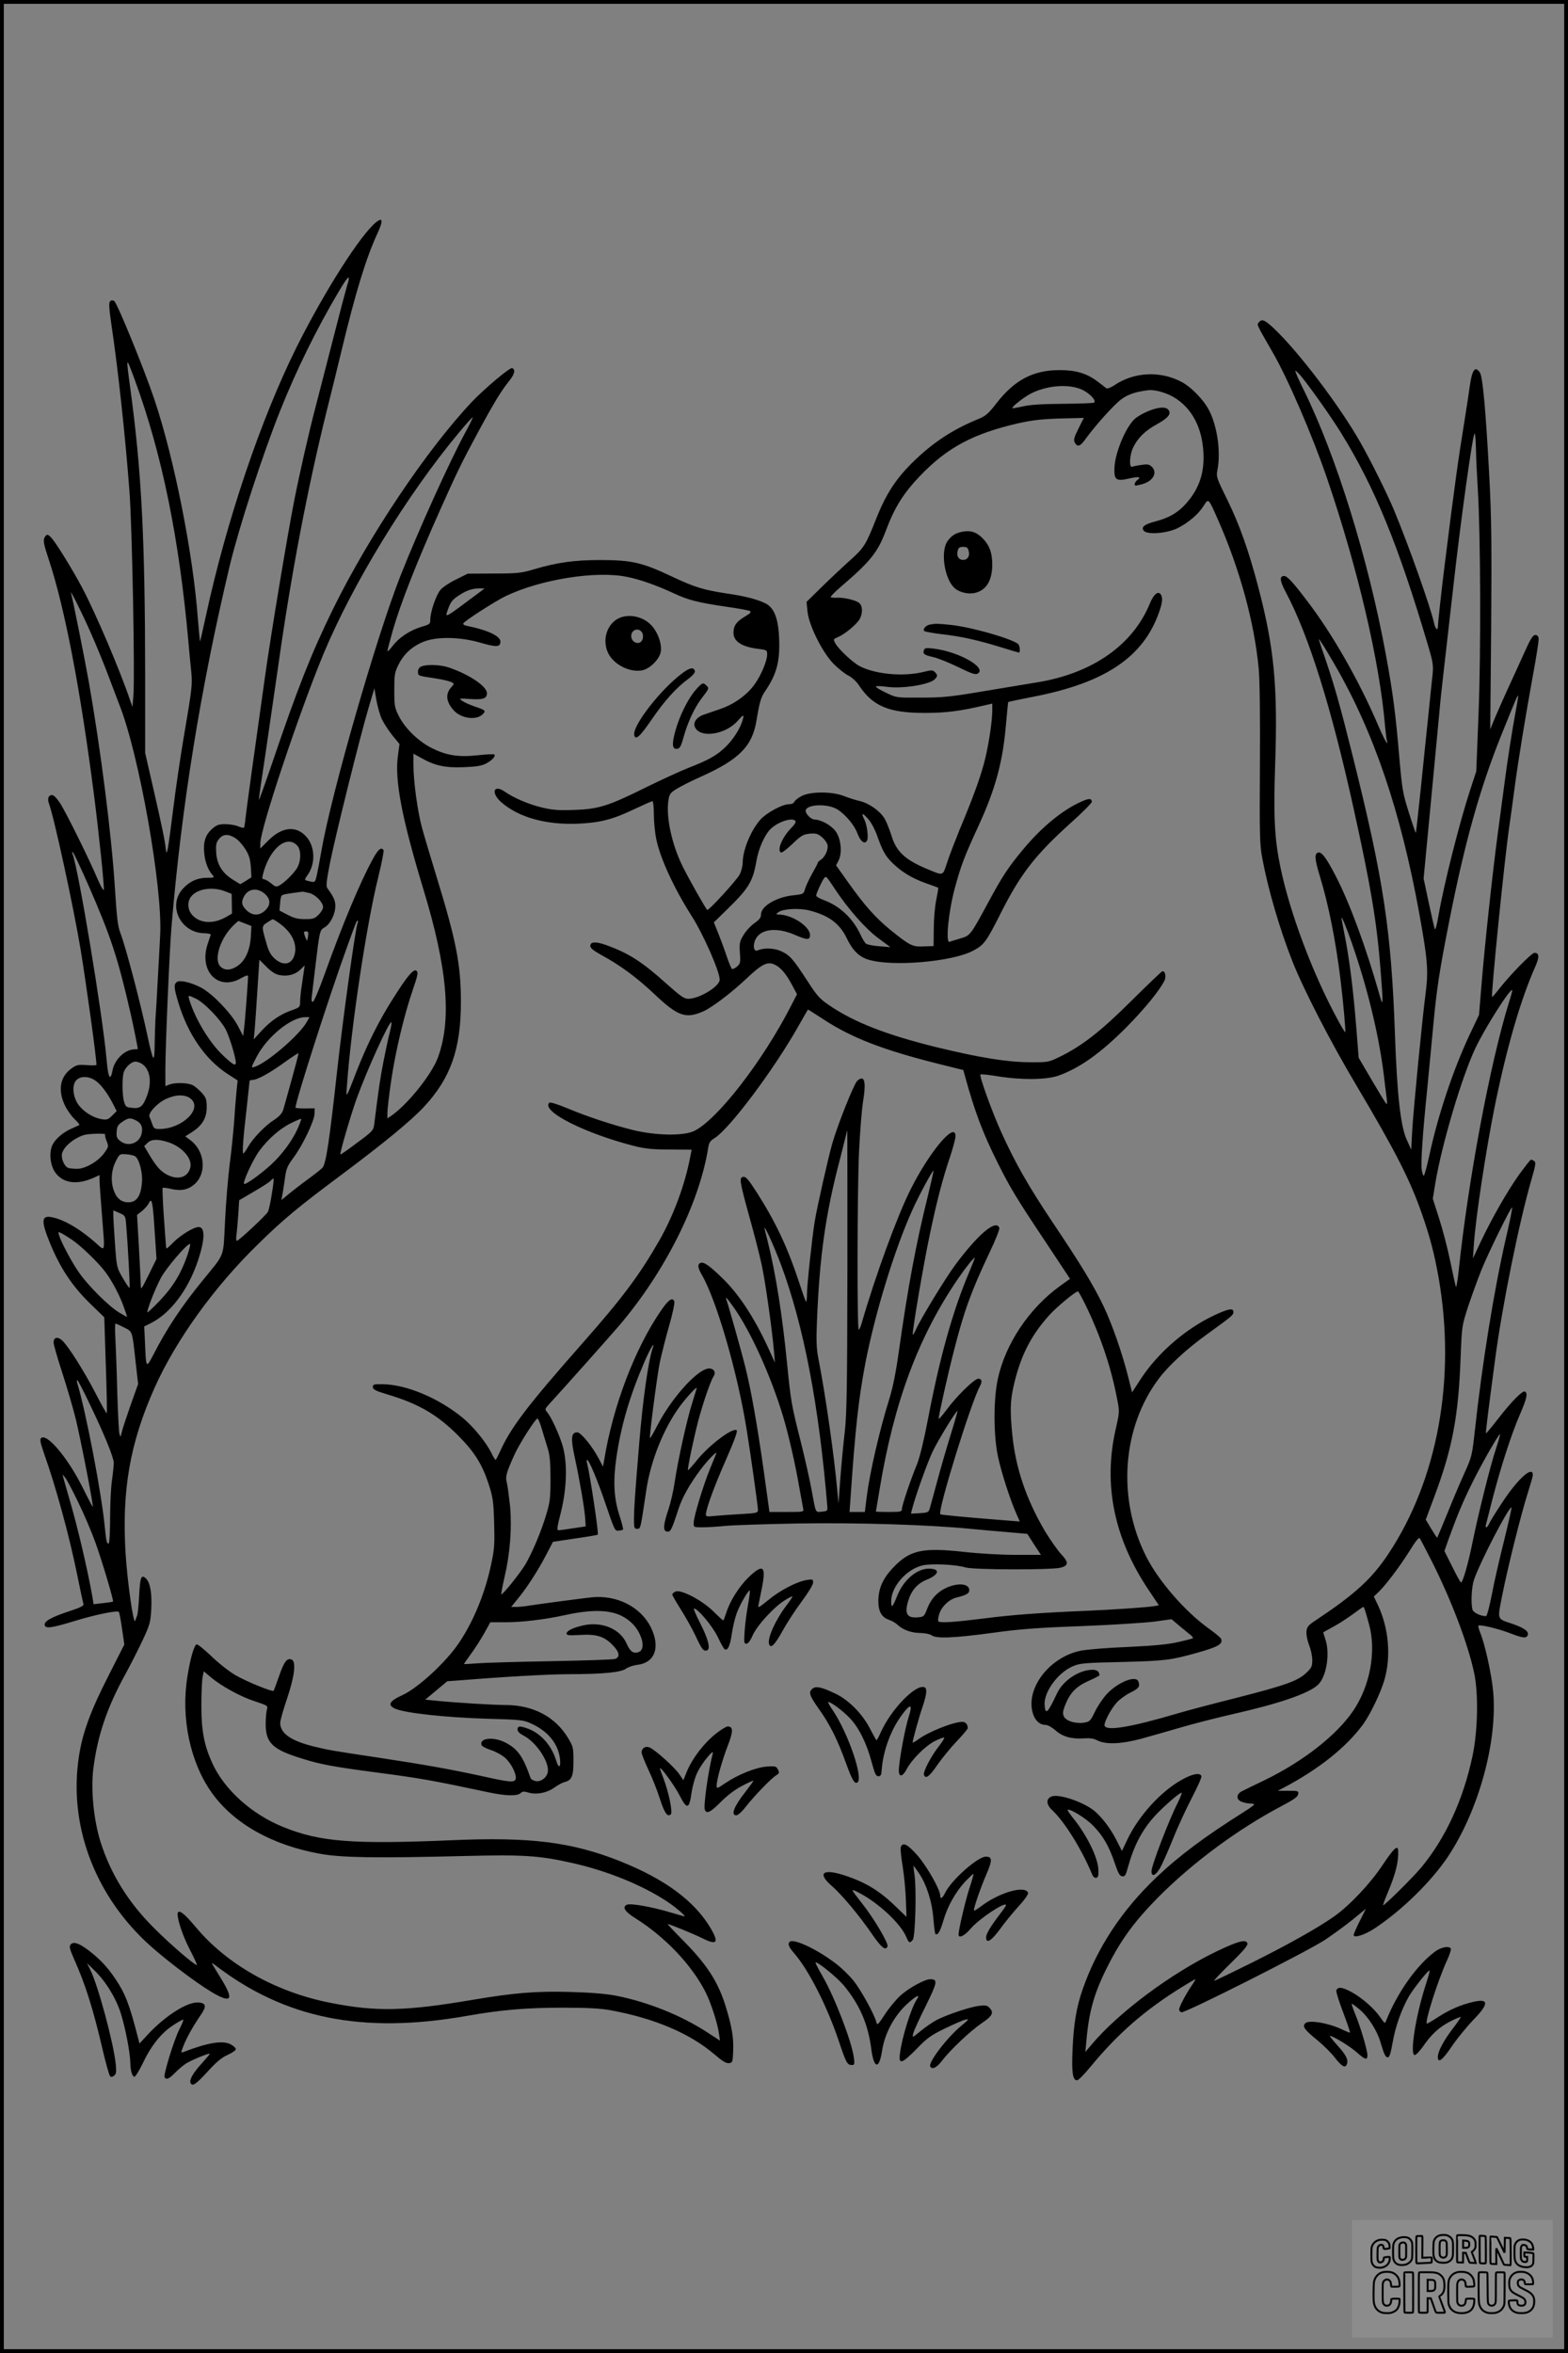 <?xml version="1.0" encoding="UTF-8"?>
<svg xmlns="http://www.w3.org/2000/svg" version="1.0" width="1024pt" height="1536pt" viewBox="0 0 1024 1536" preserveAspectRatio="xMidYMid meet">
  <rect x="0" y="0" width="1024" height="1536" fill="#808080" stroke="none"/>
  <g transform="translate(0.00 0.00) scale(1)">
    <g transform="translate(0,1536) scale(0.1,-0.1)" fill="#000000" stroke="none">
      <path d="M2457 13910 c-101 -80 -337 -450 -520 -816 -233 -468 -458 -1133 -592 -1753 -20 -91 -37 -166 -38 -168 -2 -1 -8 66 -15 150 -31 424 -155 1047 -284 1430 -61 184 -243 630 -262 642 -11 6 -19 6 -27 -2 -9 -9 -7 -46 9 -155 43 -288 90 -723 117 -1078 18 -224 37 -1230 26 -1345 l-6 -70 -14 40 c-67 199 -224 567 -315 740 -62 116 -169 290 -199 323 -25 27 -33 28 -47 1 -9 -17 -4 -44 30 -146 104 -316 205 -842 294 -1533 32 -249 68 -597 64 -618 -2 -10 -21 24 -42 73 -55 130 -199 420 -241 488 -23 35 -43 57 -55 57 -23 0 -32 -23 -21 -53 33 -86 161 -676 207 -952 37 -225 104 -710 104 -756 0 -4 -28 -5 -63 -2 -53 4 -67 2 -96 -19 -77 -52 -95 -140 -49 -240 14 -30 42 -71 63 -91 21 -21 36 -38 34 -40 -2 -2 -24 -12 -49 -23 -54 -23 -106 -66 -126 -105 -24 -47 -18 -128 13 -177 49 -75 140 -90 251 -42 l42 19 0 -32 c0 -18 7 -115 15 -217 21 -273 27 -252 -47 -187 -86 75 -175 130 -244 152 -106 33 -114 3 -46 -164 67 -161 143 -275 258 -388 l95 -92 10 -312 c6 -171 9 -313 6 -315 -2 -2 -34 56 -72 129 -74 144 -178 308 -218 346 -31 28 -57 22 -57 -13 0 -13 25 -100 55 -192 30 -92 71 -231 90 -308 32 -132 117 -567 111 -573 -1 -1 -32 57 -68 130 -96 192 -234 355 -270 319 -9 -9 -4 -32 21 -104 75 -211 164 -534 216 -792 19 -94 37 -178 40 -186 4 -12 -17 -23 -93 -48 -116 -38 -165 -66 -160 -90 5 -25 43 -20 194 26 134 41 279 71 290 60 3 -4 13 -53 21 -110 l15 -103 -104 -205 c-116 -227 -170 -373 -193 -529 -66 -435 95 -881 434 -1203 105 -100 321 -265 435 -333 127 -75 145 -51 64 82 -30 49 -58 95 -63 103 -5 8 4 4 20 -8 455 -349 961 -451 1640 -332 226 40 393 54 625 54 170 0 248 -4 320 -17 285 -53 514 -150 675 -287 51 -44 77 -60 95 -58 24 3 25 6 28 78 4 85 -8 157 -45 280 -50 168 -121 279 -277 438 -61 61 -108 112 -106 112 13 0 164 -62 219 -89 102 -52 119 -36 63 60 -105 179 -299 322 -592 439 -316 126 -589 160 -1105 137 -642 -27 -855 -11 -1094 86 -207 83 -386 244 -465 418 -53 116 -71 212 -71 374 0 83 4 167 8 188 l8 37 47 -40 c70 -58 195 -127 290 -157 80 -27 83 -28 75 -53 -4 -14 -8 -56 -8 -95 0 -123 46 -166 235 -224 123 -39 206 -54 485 -91 291 -38 373 -53 735 -130 114 -24 187 -26 210 -5 13 12 23 12 52 3 51 -15 119 -2 167 32 22 16 51 32 65 36 50 12 61 38 61 138 0 87 -2 95 -35 150 -84 140 -229 216 -411 216 -78 0 -324 15 -453 28 l-69 7 72 60 72 60 82 6 c296 24 572 39 702 40 232 0 350 12 383 36 15 11 48 22 73 25 117 13 153 116 89 246 -67 133 -221 211 -385 195 -57 -6 -329 -42 -401 -53 -33 -6 -75 -10 -93 -10 l-33 0 39 48 c61 72 137 191 188 289 l46 88 145 22 c80 11 147 23 148 25 7 7 -52 398 -70 466 -4 12 -3 22 0 22 13 0 70 -137 125 -300 53 -156 57 -165 80 -162 14 1 27 5 30 7 2 3 -8 45 -24 93 -36 111 -42 224 -20 375 30 209 87 403 183 626 41 94 73 146 53 86 -28 -83 -64 -343 -86 -610 -29 -345 -34 -429 -35 -497 0 -61 2 -68 20 -68 24 0 22 -6 60 248 28 194 114 408 220 552 43 58 110 131 110 119 0 -2 -14 -47 -30 -99 -35 -110 -92 -369 -114 -515 -8 -55 -26 -134 -40 -176 -35 -104 -38 -143 -10 -147 23 -3 29 7 75 148 24 74 70 156 139 250 49 66 118 137 107 110 -3 -8 -22 -53 -41 -100 -44 -108 -106 -312 -106 -351 0 -29 0 -29 58 -29 31 0 98 4 147 9 50 5 266 12 480 16 383 6 847 -8 1123 -35 53 -5 159 -15 234 -21 l137 -12 44 -69 45 -68 -163 0 c-95 0 -238 8 -345 20 -268 29 -349 11 -458 -104 -66 -70 -94 -132 -96 -213 -1 -72 21 -111 72 -128 17 -6 42 -20 54 -32 35 -33 91 -53 150 -53 31 -1 61 -7 72 -15 30 -23 145 -18 391 15 177 25 293 34 590 45 204 8 419 22 478 30 l108 15 47 -40 c26 -21 58 -48 72 -59 14 -10 23 -22 20 -25 -3 -3 -46 -14 -95 -25 -65 -15 -155 -24 -325 -32 -129 -5 -268 -16 -309 -24 -198 -38 -355 -232 -320 -394 12 -56 45 -91 87 -91 14 0 41 -15 63 -34 46 -42 105 -59 183 -54 44 3 68 0 94 -14 54 -27 155 -23 282 11 58 16 175 49 260 74 85 25 238 64 339 87 305 69 498 135 558 192 56 52 80 206 48 298 -8 24 -14 44 -13 45 2 1 33 18 69 38 37 20 93 57 127 82 33 25 62 45 65 45 5 0 10 -14 38 -115 48 -176 6 -401 -104 -563 -109 -160 -325 -329 -577 -452 -69 -33 -136 -66 -150 -73 -37 -19 -38 -54 -3 -68 15 -6 40 -12 56 -12 15 0 27 -3 27 -7 0 -3 -28 -24 -62 -45 -259 -163 -428 -289 -576 -430 -225 -214 -387 -459 -481 -729 -41 -116 -60 -228 -67 -400 -6 -146 1 -196 30 -196 8 0 47 39 87 88 179 217 353 369 598 521 45 28 85 51 87 51 3 0 -8 -19 -24 -42 -38 -56 -82 -139 -82 -156 0 -7 7 -15 15 -18 20 -8 819 395 938 473 54 36 136 96 183 134 l84 69 -40 -80 c-22 -44 -40 -85 -40 -91 0 -23 73 0 139 44 179 119 368 305 476 466 202 303 326 755 296 1080 -11 115 -54 311 -86 387 -8 21 -13 39 -10 42 9 9 130 -20 205 -49 86 -33 108 -36 117 -12 9 23 -25 47 -101 73 -102 34 -98 23 -66 185 37 187 123 529 165 662 19 60 35 115 35 124 1 65 -99 -25 -201 -181 -38 -57 -75 -117 -82 -132 -13 -31 -31 -39 -23 -10 2 9 23 88 45 176 53 203 121 414 177 543 45 104 52 137 33 149 -15 9 -86 -62 -176 -178 -42 -54 -78 -97 -79 -95 -3 3 16 156 61 492 48 357 156 888 237 1168 27 92 29 110 17 118 -8 5 -17 9 -21 9 -4 0 -38 -44 -77 -97 -79 -111 -180 -289 -253 -443 l-49 -105 6 90 c12 179 79 617 135 896 79 390 170 703 267 921 27 61 25 88 -6 88 -19 0 -161 -145 -237 -243 -20 -26 -38 -46 -40 -45 -8 10 78 873 111 1103 8 55 24 170 35 255 28 208 73 479 121 743 22 119 39 227 37 240 -2 14 -10 22 -22 22 -15 0 -31 -25 -69 -110 -27 -60 -74 -164 -105 -230 -30 -66 -70 -155 -88 -198 l-32 -78 6 663 c4 541 2 722 -12 983 -23 436 -43 653 -61 682 -31 47 -51 21 -66 -83 -6 -43 -21 -144 -34 -224 -40 -244 -67 -436 -129 -935 -21 -164 -46 -394 -46 -417 0 -29 -18 -12 -25 25 -23 103 -161 494 -259 731 -44 107 -154 328 -221 446 -136 240 -406 596 -568 748 -59 55 -77 62 -97 37 -13 -16 -16 -9 91 -195 100 -173 259 -542 355 -822 202 -593 343 -1195 379 -1618 4 -41 9 -84 12 -95 12 -44 -16 4 -57 100 -124 290 -298 595 -460 807 -94 125 -134 168 -154 168 -32 0 -29 -32 12 -108 150 -284 296 -750 441 -1407 113 -511 151 -737 176 -1048 19 -239 18 -259 -6 -172 -88 311 -196 603 -287 778 -62 120 -93 160 -116 151 -23 -9 -20 -45 13 -153 56 -182 104 -422 135 -676 18 -144 35 -338 31 -343 -2 -2 -24 34 -49 81 -163 299 -314 701 -375 999 -38 183 -45 329 -34 659 18 514 -5 764 -108 1159 -64 245 -124 413 -203 575 -71 144 -74 152 -66 195 23 116 1 279 -51 385 -35 72 -120 160 -187 194 -140 72 -310 62 -438 -26 -24 -15 -43 -22 -50 -17 -6 5 -33 26 -60 46 -68 51 -140 72 -244 72 -172 0 -295 -64 -414 -218 -51 -66 -70 -82 -116 -101 -170 -69 -303 -157 -436 -289 -108 -108 -169 -204 -231 -359 -68 -173 -80 -193 -173 -276 -47 -42 -130 -120 -184 -173 l-99 -97 6 -61 c8 -90 98 -271 172 -345 30 -30 73 -64 95 -75 23 -12 53 -39 68 -62 91 -139 198 -183 437 -182 133 0 229 13 378 48 l57 13 0 -41 c0 -70 -20 -206 -45 -313 -25 -107 -77 -252 -168 -468 -29 -72 -66 -167 -81 -213 -31 -93 -22 -90 -131 -45 -145 60 -203 115 -234 220 -12 37 -31 86 -43 107 -30 51 -101 102 -164 117 -27 6 -74 21 -104 33 -78 30 -218 30 -276 -1 -23 -12 -44 -29 -47 -38 -4 -9 -18 -15 -35 -15 -43 0 -145 -55 -186 -100 -62 -69 -116 -200 -116 -282 0 -21 -9 -55 -19 -76 -21 -39 -205 -240 -213 -232 -13 14 -115 194 -158 280 -72 143 -112 326 -95 435 6 41 12 49 53 75 26 16 99 53 162 81 247 111 333 198 360 365 20 120 29 152 56 191 76 112 98 194 92 344 -5 131 -32 200 -87 229 -54 27 -133 48 -251 65 -157 24 -211 40 -370 115 -187 88 -256 104 -460 104 -169 0 -279 -15 -435 -61 -81 -24 -107 -27 -260 -27 l-171 -1 -76 -38 c-42 -20 -88 -51 -102 -68 -28 -33 -66 -144 -66 -193 0 -29 -3 -32 -58 -48 -74 -22 -147 -70 -189 -126 -18 -24 -33 -38 -33 -32 0 6 16 68 36 138 51 176 153 436 312 792 106 237 141 309 244 499 107 198 152 271 206 338 33 41 39 72 16 80 -15 5 -180 -134 -260 -218 -295 -311 -675 -878 -909 -1354 -143 -292 -234 -523 -399 -1010 -47 -137 -85 -244 -86 -236 0 8 20 148 45 310 24 163 60 411 80 551 84 600 191 1163 319 1680 30 118 73 294 96 390 93 386 160 604 235 767 38 82 35 107 -8 73z m-191 -417 c-8 -27 -49 -181 -90 -343 -42 -162 -94 -365 -116 -450 -43 -163 -104 -432 -139 -610 -46 -235 -152 -873 -190 -1145 -72 -510 -120 -858 -127 -920 -3 -33 -8 -63 -10 -67 -3 -4 -20 0 -39 8 -19 8 -57 14 -84 14 -42 0 -56 -5 -85 -30 -45 -40 -60 -87 -52 -162 6 -58 25 -107 54 -140 14 -17 12 -18 -37 -18 -62 0 -116 -25 -159 -74 -98 -112 -11 -286 143 -288 29 -1 44 -5 41 -12 -3 -6 -12 -35 -22 -65 -54 -176 75 -302 221 -216 30 17 45 21 45 13 0 -34 -20 -299 -26 -342 l-6 -49 -36 69 c-44 82 -163 206 -237 246 -66 35 -142 53 -161 37 -20 -16 -18 -39 12 -138 63 -205 175 -367 321 -462 l65 -42 -6 -56 c-3 -31 -11 -121 -16 -201 -6 -80 -19 -210 -30 -290 -10 -80 -24 -244 -30 -365 -13 -252 3 -210 -146 -393 -138 -169 -235 -315 -320 -481 -50 -96 -50 -96 -57 72 l-5 108 42 21 c130 65 245 218 309 409 46 139 48 219 4 219 -32 0 -115 -51 -164 -99 -22 -23 -42 -41 -45 -41 -2 0 -4 12 -5 28 -1 15 -7 103 -14 195 -6 92 -9 170 -7 173 3 2 28 -1 55 -7 67 -16 115 -5 157 34 77 73 63 212 -29 283 l-35 26 44 28 c67 43 96 92 96 162 0 50 -4 62 -31 93 -18 20 -45 43 -60 51 -32 16 -115 19 -153 4 l-26 -10 0 108 c0 148 27 781 40 932 65 784 191 1563 381 2360 60 248 211 714 329 1010 105 263 239 536 383 778 63 107 80 118 53 35z m-1382 -623 c174 -477 286 -1024 346 -1695 6 -66 14 -156 19 -200 8 -86 6 -105 -52 -445 -19 -113 -50 -320 -67 -460 -33 -263 -41 -307 -47 -255 -6 59 -26 154 -80 390 l-55 240 0 505 c-1 897 -23 1335 -99 1889 -27 201 -27 200 35 31z m7618 28 c60 -74 195 -265 254 -361 221 -356 376 -735 569 -1387 33 -110 36 -132 31 -190 -4 -36 -16 -148 -26 -250 -11 -102 -33 -320 -50 -484 -17 -165 -32 -301 -34 -303 -1 -2 -22 58 -45 132 -40 126 -44 151 -62 353 -24 289 -43 435 -90 687 -113 614 -323 1290 -534 1718 -35 70 -60 127 -55 127 4 0 23 -19 42 -42z m-1435 -82 c50 -24 93 -69 79 -84 -4 -4 -96 -7 -204 -8 -137 -1 -217 -6 -262 -17 -36 -8 -67 -13 -68 -12 -8 7 65 65 113 92 105 57 253 70 342 29z m618 -61 c113 -78 174 -211 175 -381 0 -119 -36 -214 -116 -303 -52 -58 -110 -92 -199 -115 -71 -18 -95 -37 -75 -61 23 -27 150 -17 220 17 70 35 135 90 170 145 33 52 31 53 93 -87 144 -325 239 -675 267 -973 7 -71 10 -316 8 -629 -3 -457 -1 -523 15 -608 37 -201 113 -461 197 -675 72 -182 248 -525 418 -810 257 -433 350 -616 427 -836 55 -157 82 -263 110 -419 115 -658 -6 -1320 -329 -1805 -108 -162 -218 -262 -466 -427 -58 -38 -65 -47 -68 -79 -2 -20 6 -59 17 -88 12 -28 21 -73 21 -98 0 -41 -5 -51 -39 -83 -55 -53 -139 -82 -451 -162 -151 -38 -327 -84 -390 -103 -305 -90 -462 -116 -476 -81 -7 18 38 106 78 151 17 20 58 50 90 66 56 28 65 40 52 73 -16 43 -138 -7 -209 -86 -25 -28 -59 -79 -75 -113 -28 -58 -33 -64 -69 -70 -55 -9 -119 10 -133 40 -9 19 -7 34 6 69 32 83 71 125 152 162 41 18 74 35 74 38 0 23 -16 36 -44 36 -89 0 -194 -70 -234 -156 -60 -128 -75 -142 -80 -74 -6 83 83 207 180 251 50 22 69 24 328 30 281 7 316 12 488 60 139 39 170 57 156 92 -2 6 -39 37 -81 67 -155 111 -328 311 -408 470 -191 378 -157 844 84 1162 63 84 181 192 304 281 175 127 182 132 182 153 0 27 -34 21 -125 -22 -187 -88 -366 -243 -477 -411 l-60 -92 -23 92 c-38 154 -105 348 -162 468 -65 136 -147 272 -340 559 -153 230 -237 376 -329 579 -60 132 -145 368 -136 377 3 3 54 -2 114 -12 154 -25 321 -23 397 5 139 50 276 148 444 317 117 119 211 234 245 299 15 30 8 65 -12 65 -4 0 -95 -87 -202 -193 -204 -203 -326 -297 -475 -369 -67 -32 -72 -33 -194 -32 -147 1 -328 31 -604 98 -328 81 -539 163 -701 274 -61 41 -80 62 -141 157 -94 144 -115 169 -171 195 -46 22 -114 24 -155 6 -26 -12 -34 34 -13 74 34 66 136 78 250 30 87 -38 105 -38 105 -4 0 56 -117 133 -204 134 -20 1 -20 1 -3 15 31 23 136 29 205 11 125 -32 196 -85 242 -181 38 -79 81 -122 143 -140 157 -47 545 -13 680 58 73 38 87 57 178 237 134 267 228 387 465 601 74 66 134 127 134 134 0 24 -17 25 -66 3 -122 -53 -260 -166 -380 -310 -98 -117 -138 -178 -227 -343 -120 -222 -120 -222 -185 -241 -31 -9 -63 -19 -71 -22 -27 -10 -7 195 34 348 40 148 62 207 158 415 108 235 157 415 177 660 7 77 13 141 15 143 1 1 73 16 159 33 474 91 725 260 827 557 21 60 23 90 10 111 -17 26 -47 2 -71 -57 -110 -271 -374 -457 -735 -516 -55 -9 -212 -35 -350 -58 -218 -37 -270 -42 -410 -42 -160 -1 -160 -1 -227 31 -38 18 -68 36 -68 41 0 5 30 4 68 -1 100 -15 281 13 317 49 19 19 19 29 0 47 -13 14 -22 14 -77 0 -129 -31 -310 -15 -413 38 -46 24 -140 112 -160 150 -14 26 -13 27 17 40 46 19 125 85 143 119 20 39 19 83 -3 103 -21 19 -101 38 -148 35 -18 -1 -36 1 -39 4 -3 3 25 32 62 64 197 168 246 229 299 372 57 151 114 242 223 356 178 185 345 274 637 342 93 21 153 28 275 32 l157 4 -35 -70 c-29 -58 -33 -73 -24 -91 18 -32 36 -26 73 27 63 86 180 217 229 254 45 34 97 51 179 61 48 5 132 -21 185 -58z m-4645 -216 c-104 -192 -303 -631 -424 -936 -156 -395 -450 -1416 -516 -1792 -11 -64 -25 -138 -31 -164 -11 -47 -12 -48 -43 -41 -41 9 -41 8 -17 42 55 78 48 194 -15 257 -66 67 -155 55 -241 -31 l-53 -53 0 34 c0 94 254 854 412 1235 192 461 547 1041 886 1447 47 56 87 101 89 99 2 -2 -19 -46 -47 -97z m6599 -116 c1 -60 7 -175 12 -258 18 -294 21 -1057 5 -1460 l-15 -380 -41 -125 c-69 -212 -171 -614 -206 -818 -11 -65 -20 -97 -25 -85 -3 10 -21 88 -39 173 l-33 155 22 230 c12 127 33 345 46 485 13 140 29 307 35 370 5 63 17 171 25 240 13 111 30 263 66 580 47 423 127 1000 139 1000 4 0 8 -48 9 -107z m-5543 -829 c85 -17 192 -55 304 -107 94 -44 157 -60 339 -87 79 -11 151 -24 159 -29 10 -6 2 -15 -32 -35 -56 -33 -76 -60 -76 -107 0 -57 56 -92 164 -105 55 -7 56 -8 56 -38 -1 -40 -37 -129 -79 -189 -48 -70 -133 -132 -221 -163 -41 -14 -93 -32 -116 -40 -47 -17 -71 -53 -54 -84 38 -71 201 -44 279 46 37 42 42 42 31 4 -16 -57 -64 -131 -115 -179 -57 -54 -107 -82 -240 -134 -49 -19 -173 -76 -275 -126 -248 -123 -311 -143 -470 -148 -103 -4 -140 -1 -212 16 -84 20 -182 62 -240 102 -74 53 -95 -6 -24 -68 112 -98 289 -148 496 -140 149 6 231 27 379 98 57 27 107 49 112 49 5 0 9 -38 9 -85 0 -47 7 -121 16 -163 25 -124 116 -321 230 -500 76 -118 184 -363 184 -417 0 -44 -133 -125 -205 -125 -27 0 -50 16 -143 99 -158 142 -244 197 -388 250 -72 26 -109 25 -109 -4 0 -14 20 -30 70 -58 124 -67 231 -146 345 -253 157 -149 208 -167 325 -115 56 25 185 123 281 214 97 92 135 111 179 92 40 -17 76 -57 116 -132 l34 -63 -38 -74 c-186 -364 -486 -750 -636 -820 -71 -32 -248 -29 -396 7 -140 35 -301 88 -434 144 -63 26 -108 40 -114 34 -55 -55 237 -202 563 -284 66 -16 117 -21 226 -21 l141 -1 -9 -45 c-33 -179 -111 -389 -203 -549 -129 -225 -241 -375 -499 -667 -367 -416 -473 -556 -544 -717 -12 -26 -23 -47 -26 -47 -2 0 -15 20 -27 45 -36 73 -121 176 -190 232 -157 128 -366 215 -519 217 -58 1 -65 -1 -65 -18 0 -16 17 -25 90 -47 209 -62 331 -133 470 -273 105 -106 154 -185 197 -316 27 -85 31 -111 35 -250 4 -132 2 -171 -17 -260 -39 -192 -115 -380 -213 -525 -83 -124 -265 -292 -366 -339 -90 -41 -104 -67 -48 -91 68 -28 325 -56 582 -64 240 -7 252 -8 306 -33 109 -50 174 -131 186 -229 7 -59 -9 -66 -25 -11 -31 101 -104 181 -191 210 -48 17 -61 15 -61 -8 0 -13 13 -26 38 -39 81 -41 167 -167 160 -234 -4 -40 -47 -72 -83 -63 -14 4 -28 12 -30 19 -49 141 -85 192 -167 233 -77 39 -170 28 -153 -18 3 -8 31 -22 61 -32 31 -10 73 -33 94 -52 41 -37 77 -112 67 -139 -9 -22 -42 -19 -216 20 -197 43 -373 75 -671 120 -313 47 -331 50 -430 74 -152 38 -220 86 -220 155 0 14 20 86 45 159 50 148 60 242 29 254 -30 11 -48 -13 -81 -107 -18 -51 -34 -95 -36 -97 -9 -9 -179 61 -250 102 -42 25 -112 80 -158 125 -46 44 -89 78 -95 76 -17 -7 -41 -91 -60 -210 -44 -270 18 -562 160 -760 145 -202 395 -342 711 -398 141 -25 365 -28 928 -14 394 10 495 4 717 -46 227 -51 458 -145 620 -253 55 -37 123 -95 109 -95 -2 0 -49 14 -104 30 -113 33 -244 56 -269 47 -35 -14 -17 -45 52 -88 196 -123 370 -306 460 -484 35 -70 77 -199 87 -268 l7 -48 -86 56 c-168 109 -384 196 -591 237 -70 13 -161 21 -305 25 -222 6 -363 -6 -636 -52 -436 -74 -626 -78 -922 -20 -360 70 -681 251 -885 497 -77 92 -117 121 -117 82 0 -43 37 -149 81 -233 27 -52 47 -96 45 -98 -8 -8 -177 137 -281 242 -167 166 -282 352 -348 560 -45 143 -64 337 -48 475 27 218 89 403 212 625 33 61 83 159 111 219 48 103 51 116 56 205 5 101 -7 169 -34 196 -31 30 -39 11 -45 -106 -3 -63 -9 -123 -13 -134 -5 -11 -10 -27 -13 -35 -11 -31 -51 252 -63 440 -25 414 29 722 190 1082 140 312 390 659 677 938 163 160 263 243 548 455 274 205 447 347 534 440 174 187 241 377 241 685 0 244 -31 400 -160 820 -38 124 -81 268 -95 320 -29 109 -55 301 -55 407 l0 73 53 -29 c88 -50 156 -64 277 -59 81 3 116 9 145 24 39 21 64 48 53 59 -3 3 -51 1 -106 -5 -127 -14 -203 -2 -299 45 -89 44 -177 129 -218 210 -28 56 -30 68 -30 170 0 100 2 115 28 167 34 69 90 120 166 150 85 33 233 31 363 -6 108 -31 132 -31 136 1 6 38 -77 79 -221 108 -16 3 -25 10 -21 16 11 18 212 147 277 178 231 110 593 167 793 125z m-960 -97 c-241 -180 -231 -175 -211 -116 19 52 29 65 79 97 48 30 80 40 126 41 l35 0 -29 -22z m-2544 -266 c33 -74 84 -198 113 -275 29 -78 63 -165 74 -195 129 -323 284 -1197 267 -1506 -3 -60 -10 -193 -16 -295 -5 -102 -12 -216 -15 -255 -2 -38 -4 -113 -5 -164 0 -60 -3 -92 -10 -85 -5 5 -21 65 -35 134 -45 212 -142 584 -179 680 -17 45 -23 96 -36 300 -22 345 -92 896 -171 1345 -29 161 -104 535 -115 573 -11 36 71 -128 128 -257z m8173 -296 c244 -448 411 -978 526 -1665 33 -196 36 -267 19 -395 -22 -166 -80 -765 -87 -890 l-7 -130 -29 65 c-40 86 -63 291 -77 685 -24 681 -74 1012 -276 1820 -83 331 -114 441 -174 620 -23 66 -44 129 -47 140 -6 23 88 -132 152 -250z m-6271 -270 c13 -27 44 -75 69 -106 l46 -56 -10 -74 c-23 -160 25 -408 166 -874 158 -518 186 -853 94 -1101 -42 -110 -191 -297 -301 -376 l-28 -19 0 38 c0 21 11 116 25 211 28 190 85 429 142 594 30 87 35 110 24 120 -18 18 -59 -30 -152 -177 -95 -149 -170 -300 -239 -475 -73 -189 -71 -185 -64 -95 26 374 128 1054 205 1362 22 90 37 167 34 173 -15 24 -36 6 -73 -63 -81 -148 -197 -426 -313 -749 -35 -98 -69 -178 -76 -178 -8 0 -10 12 -7 33 2 17 13 109 24 202 28 234 28 232 61 252 37 22 69 87 69 139 0 35 -11 59 -52 116 -10 13 -6 45 16 160 33 168 198 833 253 1017 l38 128 13 -76 c7 -41 23 -98 36 -126z m7405 55 c-24 -130 -55 -325 -78 -505 -11 -82 -29 -217 -40 -300 -34 -254 -85 -726 -106 -985 l-16 -195 -64 -135 c-105 -225 -204 -519 -260 -780 -15 -69 -31 -129 -36 -134 -4 -4 -10 12 -14 37 -7 48 5 228 36 532 10 105 28 289 39 410 23 243 39 350 106 690 100 505 197 852 334 1195 101 251 111 273 114 269 2 -2 -5 -47 -15 -99z m-4428 -645 c51 -33 109 -102 128 -154 19 -52 46 -74 62 -51 13 19 2 104 -17 142 -23 45 -11 44 28 -1 19 -22 44 -70 57 -108 35 -99 54 -133 103 -180 59 -57 126 -97 216 -129 43 -15 78 -28 79 -29 2 -1 -4 -37 -13 -81 -9 -43 -16 -129 -16 -189 l-1 -111 -65 -2 c-73 -4 -90 5 -219 109 -95 78 -168 160 -269 302 l-84 118 16 31 c26 50 16 146 -20 193 -30 39 -94 74 -136 75 -26 1 -64 42 -58 62 14 40 148 42 209 3z m-276 -75 c4 -6 -6 -23 -21 -38 -63 -62 -102 -150 -74 -167 6 -4 39 22 75 56 57 55 70 62 113 67 41 3 52 0 79 -22 17 -14 34 -37 37 -51 7 -29 -15 -79 -44 -98 -11 -6 -20 -16 -20 -20 0 -5 -16 -35 -35 -68 -18 -32 -39 -76 -46 -97 -11 -39 -12 -39 -75 -46 -112 -11 -214 -71 -214 -125 0 -21 -10 -34 -44 -58 -24 -17 -56 -52 -71 -78 -25 -41 -27 -53 -23 -115 5 -63 3 -70 -19 -90 -13 -11 -28 -18 -33 -15 -4 3 -21 42 -36 88 -15 45 -40 112 -55 149 l-27 67 85 83 c143 139 170 184 193 318 13 77 51 164 88 204 47 50 149 84 167 56z m-3660 -110 c19 -11 48 -43 66 -71 25 -40 33 -64 37 -118 l4 -68 -36 -23 -37 -22 -47 29 c-70 43 -105 100 -110 176 -3 52 -1 66 18 90 26 33 60 35 105 7z m408 -52 c26 -31 23 -107 -7 -151 -28 -40 -79 -89 -113 -108 -19 -10 -26 -8 -53 15 -17 14 -38 26 -46 26 -11 0 -13 7 -8 28 42 171 158 269 227 190z m-1365 -258 c146 -334 192 -472 277 -845 14 -59 45 -215 45 -222 0 -2 -9 -3 -20 -3 -65 0 -134 -68 -146 -142 -4 -21 -10 -38 -14 -38 -10 0 -17 33 -25 125 -27 292 -181 1223 -221 1330 -5 14 -4 17 3 10 6 -5 51 -102 101 -215z m4879 -30 c85 -128 199 -256 281 -316 l77 -57 -73 6 c-41 3 -80 11 -87 17 -7 6 -23 32 -35 58 -50 108 -137 189 -242 227 -27 10 -48 23 -48 29 1 15 38 96 52 113 13 16 12 18 75 -77z m-3988 -8 l44 -17 1 -65 1 -64 -40 -23 c-80 -45 -165 -42 -215 9 -35 35 -40 89 -12 125 39 51 139 67 221 35z m264 -20 c35 -34 35 -70 -1 -105 -39 -37 -84 -36 -123 2 -32 32 -35 53 -15 90 29 53 90 58 139 13z m289 8 c41 -12 88 -61 88 -92 0 -11 -13 -33 -29 -49 -26 -26 -37 -29 -89 -29 -46 0 -72 6 -113 28 l-54 28 4 44 c1 25 6 49 11 54 7 7 32 12 135 25 6 0 27 -4 47 -9z m6806 -325 c101 -289 174 -590 207 -845 8 -69 18 -145 21 -170 4 -30 3 -42 -3 -35 -6 6 -48 75 -95 155 l-85 145 -17 215 c-19 238 -47 454 -77 598 -10 52 -19 97 -18 101 1 11 35 -71 67 -164z m-7001 126 c74 -54 110 -122 100 -188 -13 -77 -71 -95 -132 -42 -26 24 -40 47 -54 98 -33 113 -33 114 2 138 18 11 35 22 38 22 3 1 24 -12 46 -28z m-223 -1 l38 -15 -4 -71 c-6 -88 -36 -155 -86 -189 -45 -31 -85 -32 -113 -4 -42 42 -6 169 72 254 23 25 45 44 48 43 3 -2 23 -10 45 -18z m731 3 c-15 -39 -98 -641 -135 -978 -48 -438 -71 -590 -93 -617 -7 -8 -48 -41 -92 -73 -44 -32 -102 -77 -129 -99 l-48 -40 5 30 c4 16 11 64 17 106 9 69 15 84 56 140 60 80 137 241 138 287 l1 36 -62 -1 c-35 0 -63 2 -63 6 0 42 219 724 335 1044 63 174 64 176 71 176 3 0 3 -8 -1 -17z m-323 -83 c-2 -16 -6 -30 -7 -30 -2 0 -8 14 -14 30 -9 26 -8 30 8 30 14 0 17 -6 13 -30z m-188 -255 c53 -11 105 3 137 35 l29 28 -6 -41 c-3 -23 -10 -69 -15 -102 -5 -33 -9 -76 -9 -95 0 -34 -3 -36 -52 -54 -76 -26 -140 -70 -199 -134 l-52 -57 6 60 c3 33 11 150 18 260 l13 200 47 -47 c31 -31 59 -49 83 -53z m8030 -180 c-122 -394 -265 -1152 -328 -1750 -7 -66 -15 -113 -18 -105 -3 8 -20 83 -37 167 -17 83 -50 209 -73 280 l-41 128 17 104 c42 251 173 693 261 878 62 132 228 393 241 380 2 -1 -8 -39 -22 -82z m-8571 24 c54 -28 154 -131 190 -197 24 -45 67 -184 67 -219 0 -24 -18 -14 -79 43 -91 84 -187 242 -226 372 -8 27 -5 27 48 1z m4096 -134 c180 -118 385 -198 739 -287 l173 -43 11 -40 c64 -233 117 -373 214 -567 83 -165 120 -227 315 -519 l157 -237 -67 -48 c-201 -146 -354 -375 -404 -603 -30 -135 -29 -375 1 -512 22 -102 79 -279 118 -367 l24 -54 -78 6 c-282 22 -436 37 -441 41 -20 20 202 736 259 837 16 29 12 48 -11 48 -26 0 -146 -118 -212 -209 -26 -35 -47 -58 -47 -52 0 21 60 290 99 441 67 263 113 389 233 643 39 81 68 154 64 162 -21 57 -136 -39 -286 -240 -64 -86 -227 -353 -259 -425 -11 -25 -20 -38 -20 -30 -2 33 70 456 109 640 47 226 85 372 135 520 19 58 35 117 35 133 0 101 -170 -101 -294 -349 -87 -173 -230 -565 -317 -866 -7 -27 -17 -48 -21 -48 -11 0 -10 894 2 1160 6 124 17 271 26 327 22 136 10 180 -38 137 -21 -19 -127 -285 -162 -406 -27 -94 -98 -409 -115 -509 -17 -103 -51 -418 -51 -478 0 -30 -3 -52 -6 -48 -4 3 -25 64 -48 134 -73 221 -151 387 -275 581 -52 81 -70 102 -86 100 -29 -4 -26 -25 38 -258 32 -113 68 -254 81 -315 23 -104 68 -419 81 -570 l6 -70 -49 107 c-89 191 -189 343 -294 444 -85 83 -122 108 -143 100 -21 -8 -19 -31 9 -79 95 -164 231 -631 291 -1002 26 -159 75 -508 75 -531 0 -20 -7 -22 -117 -28 -65 -4 -142 -9 -170 -12 -44 -5 -53 -4 -53 9 0 36 55 186 131 358 53 121 77 185 70 192 -23 23 -188 -102 -266 -203 -27 -33 -50 -59 -52 -57 -5 6 36 204 68 326 33 121 79 256 101 290 17 28 -8 55 -44 46 -79 -20 -236 -199 -324 -368 -25 -49 -47 -87 -49 -85 -6 7 45 399 64 495 12 55 39 163 61 239 22 76 37 147 34 157 -10 32 -38 14 -87 -58 -171 -248 -315 -626 -372 -980 l-7 -39 -29 55 c-44 82 -116 169 -139 169 -40 0 -44 -38 -16 -166 32 -148 64 -333 68 -399 l3 -49 -80 -12 c-44 -7 -87 -13 -96 -13 -14 -1 -12 14 14 117 40 160 44 330 9 442 -25 79 -74 183 -100 213 -14 16 -13 20 9 45 119 130 392 437 462 518 300 352 524 799 582 1161 5 34 14 47 41 63 99 62 387 446 549 733 33 59 61 107 62 107 1 0 47 -29 102 -65z m-3376 -17 c-47 -85 -263 -270 -342 -293 -22 -7 -22 -4 15 66 67 130 225 259 317 259 l28 0 -18 -32z m543 -65 c-9 -33 -27 -118 -41 -189 -22 -110 -33 -189 -61 -412 -5 -41 -10 -47 -112 -122 -58 -44 -107 -78 -109 -76 -6 5 67 255 106 364 68 188 215 511 227 499 3 -3 -2 -32 -10 -64z m-641 -310 c-25 -92 -51 -182 -56 -200 -7 -21 -26 -42 -58 -63 -59 -37 -139 -120 -172 -178 -13 -23 -27 -42 -30 -42 -8 0 -1 102 22 297 10 94 19 174 19 177 0 3 8 6 18 6 31 0 115 46 207 113 50 36 92 63 94 62 2 -2 -18 -79 -44 -172z m-976 101 c52 -37 64 -119 31 -207 -27 -71 -44 -85 -97 -79 -39 4 -43 7 -53 41 -13 45 -13 162 -1 194 13 34 50 67 76 67 11 0 31 -7 44 -16z m-312 -104 c37 -22 83 -82 120 -154 l25 -49 -30 -30 c-26 -26 -34 -28 -68 -23 -54 9 -111 44 -147 88 -41 51 -50 135 -18 167 27 27 76 27 118 1z m627 -121 c83 -65 -54 -199 -203 -199 -32 0 -37 4 -47 33 -6 17 -14 39 -18 47 -10 24 51 90 108 116 64 30 124 31 160 3z m-354 -144 c33 -17 44 -43 35 -85 -14 -63 -88 -89 -139 -49 -23 18 -27 28 -24 62 2 34 9 45 37 64 40 27 52 28 91 8z m1055 -50 c-35 -80 -104 -173 -176 -239 -72 -65 -166 -132 -175 -124 -10 11 58 159 100 216 57 77 134 145 208 181 34 17 63 29 65 27 2 -2 -8 -29 -22 -61z m3589 -928 c-1 -752 -4 -937 -17 -1052 -9 -77 -22 -214 -29 -305 l-12 -165 -8 85 c-21 231 -75 613 -124 865 -12 61 -14 116 -9 235 17 428 56 706 151 1065 14 55 30 119 36 143 5 23 10 42 11 42 1 0 1 -411 1 -913z m-4847 887 c-3 -4 1 -23 9 -42 14 -35 14 -38 -14 -77 -38 -55 -124 -105 -178 -105 -23 0 -50 3 -59 6 -25 10 -47 62 -40 93 10 45 77 101 144 122 31 9 147 12 138 3z m411 -50 c92 -30 159 -107 145 -165 -15 -63 -76 -84 -147 -50 -46 23 -75 55 -124 138 l-30 51 21 21 c26 25 66 27 135 5z m-213 -94 c26 -22 48 -109 42 -171 -7 -83 -33 -123 -79 -127 -48 -4 -82 19 -102 69 -24 60 -21 136 9 196 26 51 26 51 71 48 24 -2 51 -8 59 -15z m5175 -255 c-78 -313 -132 -605 -189 -1010 -21 -150 -40 -242 -65 -323 -61 -194 -126 -475 -146 -634 l-12 -98 -50 0 -50 0 7 98 c30 441 52 642 96 872 64 330 192 748 309 1005 39 87 131 258 136 253 2 -2 -15 -76 -36 -163z m-4285 10 c-8 -53 -20 -105 -25 -115 -12 -23 -191 -190 -203 -190 -5 0 -6 17 -3 38 3 20 8 80 12 132 l6 95 94 55 c52 30 102 62 111 72 9 10 18 16 20 14 2 -2 -3 -47 -12 -101z m-765 -242 l12 -181 -51 -104 c-50 -100 -51 -102 -52 -63 0 22 -6 133 -12 247 l-12 207 33 26 c18 15 38 38 44 51 19 41 26 10 38 -183z m8825 -44 c-78 -339 -156 -822 -203 -1255 -18 -165 -21 -175 -66 -275 -26 -57 -77 -176 -112 -264 -36 -88 -67 -161 -68 -163 -2 -1 -19 25 -39 58 l-36 60 59 158 c116 312 155 519 169 907 8 200 8 200 50 330 24 72 63 178 86 236 48 118 194 414 200 407 3 -3 -15 -92 -40 -199z m-9011 86 c12 -145 26 -409 22 -412 -2 -3 -22 26 -44 64 -39 67 -40 69 -51 223 -6 85 -11 169 -11 187 l0 32 39 -17 c39 -17 40 -18 45 -77z m4275 -257 c149 -399 249 -917 304 -1583 2 -28 -1 -30 -36 -33 -43 -4 -38 -15 -67 143 -12 66 -44 208 -71 315 -62 246 -64 262 -89 510 -31 315 -73 581 -126 795 -8 33 -17 69 -20 80 -11 49 58 -102 105 -227z m-4629 159 c58 -39 172 -148 220 -213 44 -59 95 -156 121 -233 11 -30 19 -56 19 -57 0 -2 -24 11 -52 28 -68 41 -201 174 -260 258 -46 64 -120 203 -133 248 -6 22 -5 23 17 11 12 -6 43 -25 68 -42z m755 -97 c-40 -119 -93 -207 -178 -297 -44 -46 -82 -82 -84 -80 -7 7 48 150 86 222 33 64 170 225 192 225 4 0 -3 -31 -16 -70z m5100 -125 c-105 -249 -189 -552 -265 -950 -27 -141 -53 -247 -72 -295 -44 -107 -98 -268 -98 -291 0 -17 -8 -19 -85 -19 -47 0 -85 1 -85 3 0 1 11 68 25 149 94 568 254 995 513 1373 47 69 100 135 108 135 2 0 -17 -47 -41 -105z m773 -222 c91 -190 159 -393 197 -593 17 -86 17 -86 -10 -205 -81 -361 -8 -711 218 -1047 l65 -97 -26 -5 c-39 -8 -275 -24 -442 -31 -310 -13 -486 -26 -673 -50 -191 -24 -288 -31 -299 -19 -3 3 -2 22 4 42 13 50 63 100 113 113 65 16 85 27 85 48 0 46 -81 51 -160 11 -53 -27 -92 -71 -115 -132 -20 -51 -22 -53 -64 -56 -68 -5 -85 24 -60 107 20 68 60 114 119 138 85 34 93 73 15 73 -79 -1 -165 -75 -206 -178 -30 -76 -39 -84 -39 -35 0 95 99 209 204 234 58 14 220 6 281 -13 49 -16 558 -17 620 -2 55 14 56 35 2 92 -24 27 -70 93 -103 147 -123 210 -191 411 -213 629 -15 152 -14 218 8 316 43 192 111 329 232 463 47 53 172 157 189 157 3 0 30 -48 58 -107z m-2306 2 c111 -157 244 -450 324 -718 33 -110 78 -305 103 -452 12 -66 24 -130 26 -142 5 -23 4 -23 -107 -23 l-113 0 -38 273 c-40 283 -81 519 -118 666 -20 85 -111 407 -125 446 -9 26 3 13 48 -50z m-3983 -130 c57 -28 54 -20 76 -220 l17 -150 -50 -140 c-27 -77 -53 -156 -57 -175 -8 -34 -8 -34 -15 -9 -4 14 -10 134 -14 265 -3 131 -9 287 -12 347 -4 59 -3 107 0 107 4 0 28 -11 55 -25z m-220 -507 c93 -193 154 -343 154 -378 0 -14 -5 -65 -12 -115 -7 -49 -12 -161 -12 -247 0 -87 -4 -160 -9 -163 -11 -7 -17 15 -25 100 -20 219 -124 761 -181 948 -3 9 -2 17 1 17 4 0 42 -73 84 -162z m5619 -195 c-27 -87 -67 -225 -89 -308 -22 -82 -44 -161 -48 -175 -7 -22 -14 -25 -65 -28 l-57 -3 7 28 c20 81 99 302 134 376 35 74 153 267 163 267 2 0 -18 -71 -45 -157z m-2670 40 c11 -38 29 -95 39 -128 14 -46 18 -93 18 -200 0 -124 -3 -151 -28 -233 -33 -111 -93 -252 -137 -326 -36 -59 -149 -200 -156 -193 -2 2 7 51 20 108 37 156 50 324 37 467 -7 64 -16 133 -21 153 -11 40 -4 64 50 184 33 72 137 235 150 235 5 0 17 -30 28 -67z m6232 -129 c-35 -102 -116 -427 -155 -619 -28 -137 -62 -255 -74 -255 -3 0 -29 46 -57 103 l-51 102 28 80 c59 162 93 243 156 370 66 133 173 318 179 312 2 -2 -10 -44 -26 -93z m-9260 -349 c38 -77 89 -197 114 -267 44 -123 120 -378 114 -383 -2 -2 -31 -6 -65 -10 l-62 -7 -6 39 c-31 179 -99 469 -152 648 -19 66 -37 129 -40 140 l-4 20 16 -20 c10 -11 48 -83 85 -160z m9315 -242 c-29 -115 -66 -274 -81 -355 -16 -81 -33 -148 -39 -148 -36 0 -83 23 -89 43 -11 42 -6 147 10 194 37 111 224 472 245 473 3 0 -18 -93 -46 -207z m-475 -144 c128 -254 236 -538 277 -729 29 -135 24 -378 -10 -540 -61 -289 -177 -541 -339 -735 -57 -67 -239 -247 -245 -242 -2 2 10 35 26 73 55 130 75 209 72 282 -2 42 -27 19 -102 -93 -82 -123 -217 -266 -319 -337 -107 -75 -294 -180 -540 -303 -127 -63 -235 -115 -240 -115 -6 0 43 51 107 114 88 86 114 118 109 131 -10 27 -59 14 -198 -52 -300 -144 -646 -402 -822 -613 l-38 -45 7 75 c17 192 51 312 140 487 88 174 176 293 330 449 224 225 518 443 804 594 80 42 107 61 109 78 3 21 0 22 -65 22 l-68 0 40 21 c229 121 409 265 517 413 47 65 116 208 140 293 43 151 27 333 -41 480 l-29 61 25 24 c48 44 141 167 204 267 44 71 65 98 71 89 5 -7 40 -74 78 -149z m-5291 -357 c60 -30 104 -77 127 -139 19 -49 12 -89 -16 -98 -34 -11 -54 3 -77 54 -41 96 -157 146 -278 122 -70 -15 -115 -36 -115 -55 0 -11 17 -13 83 -9 110 7 160 -8 214 -62 48 -47 55 -81 21 -94 -13 -5 -201 -11 -418 -15 -217 -4 -434 -10 -483 -14 -48 -4 -87 -6 -87 -4 0 1 22 33 49 70 27 37 65 97 86 135 l37 67 101 0 c106 0 261 19 383 46 173 38 289 37 373 -4z"></path>
      <path d="M7496 12675 c-32 -13 -71 -36 -87 -51 -60 -57 -129 -225 -131 -321 -3 -76 12 -86 94 -67 64 15 85 11 55 -10 -17 -13 -23 -36 -9 -36 4 0 23 5 43 10 71 20 101 77 59 115 -15 14 -28 16 -66 10 -26 -3 -53 -9 -60 -12 -21 -8 -18 73 5 123 29 63 78 112 157 155 74 41 95 68 74 94 -18 22 -67 18 -134 -10z"></path>
      <path d="M6290 11890 c-49 -9 -75 -25 -102 -62 -47 -67 -21 -245 45 -306 32 -30 95 -44 140 -31 70 19 107 82 107 184 0 74 -17 123 -58 166 -41 44 -80 58 -132 49z m36 -127 c9 -33 -7 -58 -36 -58 -29 0 -45 25 -36 58 5 22 12 27 36 27 24 0 31 -5 36 -27z"></path>
      <path d="M6073 11283 c-27 -5 -49 -31 -37 -42 5 -5 56 -14 114 -21 124 -14 234 -38 386 -85 62 -19 115 -35 118 -35 11 0 6 48 -6 57 -49 36 -300 108 -433 123 -92 10 -104 10 -142 3z"></path>
      <path d="M6034 11117 c-9 -25 1 -33 59 -46 29 -6 103 -36 163 -65 84 -41 113 -52 127 -44 69 36 -121 145 -287 164 -46 6 -57 4 -62 -9z"></path>
      <path d="M4045 11326 c-86 -38 -118 -156 -66 -243 42 -68 139 -113 214 -99 50 9 113 72 122 120 10 50 -20 133 -64 177 -54 55 -141 73 -206 45z m143 -88 c16 -16 15 -53 -3 -68 -20 -17 -54 -3 -61 26 -11 42 34 72 64 42z"></path>
      <path d="M2753 11010 c-15 -6 -23 -18 -23 -34 0 -28 -4 -27 117 -45 39 -6 83 -16 96 -22 25 -11 25 -12 6 -33 -41 -44 -37 -95 12 -151 50 -57 153 -70 194 -25 19 21 16 24 -60 50 -30 10 -65 26 -78 36 -21 15 -19 16 53 11 85 -6 110 3 110 38 0 45 -118 124 -253 169 -52 17 -139 20 -174 6z"></path>
      <path d="M4454 10964 c-140 -105 -324 -341 -312 -402 7 -38 37 -11 113 100 85 124 159 206 238 265 29 21 47 42 45 52 -6 28 -34 23 -84 -15z"></path>
      <path d="M4543 10856 c-50 -57 -106 -170 -133 -269 -24 -86 -20 -120 13 -115 17 2 25 17 42 79 26 94 71 190 116 249 50 65 51 67 33 84 -22 23 -28 21 -71 -28z"></path>
      <path d="M4891 5066 c-63 -61 -122 -153 -147 -231 -9 -27 -18 -51 -20 -53 -1 -2 -29 23 -63 57 -75 75 -217 149 -251 131 -11 -6 -20 -14 -20 -19 0 -4 25 -48 56 -97 31 -49 75 -127 97 -174 42 -90 52 -101 75 -93 24 10 6 77 -47 180 -26 51 -44 93 -39 93 25 0 121 -115 155 -185 19 -41 40 -78 45 -81 20 -12 36 22 47 99 6 42 20 102 31 133 19 55 79 159 87 151 2 -2 -3 -44 -12 -93 -9 -49 -19 -126 -22 -171 -5 -74 -4 -83 11 -83 11 0 26 19 41 54 29 65 134 180 206 227 27 17 51 30 54 28 2 -2 -17 -31 -42 -63 -71 -95 -124 -214 -110 -250 11 -29 36 -5 87 87 28 51 84 137 125 192 43 58 75 110 75 124 0 22 -2 23 -42 17 -65 -11 -175 -68 -252 -132 -59 -48 -68 -53 -63 -33 3 13 13 65 23 115 28 141 8 158 -85 70z"></path>
      <path d="M5308 4338 c-30 -23 -24 -44 40 -134 72 -101 122 -201 177 -354 40 -110 56 -137 74 -126 42 26 -60 323 -162 474 -20 28 -32 52 -28 52 18 0 101 -62 144 -109 58 -62 108 -164 140 -286 20 -73 27 -90 43 -90 15 0 20 8 22 40 8 122 59 262 131 359 58 79 73 74 45 -13 -24 -73 -64 -291 -64 -347 0 -47 24 -44 50 5 32 63 123 154 184 185 31 16 59 26 62 23 3 -3 -13 -29 -36 -58 -50 -64 -103 -166 -96 -185 11 -29 35 -12 87 64 29 42 86 112 126 154 40 42 73 81 73 87 0 24 -14 41 -35 41 -59 0 -225 -66 -292 -117 -18 -13 -33 -21 -33 -18 0 16 42 167 65 234 28 83 31 119 12 127 -57 21 -215 -141 -284 -292 -13 -30 -26 -54 -29 -54 -2 0 -19 31 -39 69 -50 101 -141 193 -229 235 -88 42 -126 51 -148 34z"></path>
      <path d="M4679 4046 c-84 -66 -164 -172 -199 -264 l-17 -43 -28 41 c-31 45 -154 155 -191 172 -27 13 -54 -3 -54 -32 0 -9 20 -60 44 -112 25 -52 59 -138 76 -192 30 -93 50 -120 71 -99 13 13 -13 140 -46 228 -14 36 -25 68 -25 71 0 19 95 -112 127 -174 49 -96 64 -94 79 14 7 47 23 103 39 136 29 60 110 158 100 122 -29 -109 -62 -342 -52 -368 11 -29 37 -17 105 52 43 43 93 81 140 105 39 21 72 35 72 32 0 -3 -22 -33 -49 -68 -78 -99 -101 -157 -62 -157 10 0 37 24 63 58 57 72 165 184 197 203 21 13 22 18 11 38 -11 22 -17 23 -74 19 -71 -6 -182 -50 -268 -107 -55 -38 -58 -38 -58 -17 0 37 36 165 73 261 36 93 36 125 -1 125 -9 0 -42 -20 -73 -44z"></path>
      <path d="M7718 3742 c-136 -75 -282 -235 -356 -391 l-35 -74 -35 69 c-36 72 -86 139 -137 186 -69 62 -242 122 -290 100 -35 -16 -32 -52 6 -88 80 -74 192 -254 258 -412 8 -22 19 -32 30 -30 13 3 16 14 14 55 -3 78 -78 229 -166 336 -21 27 -37 50 -35 52 12 12 117 -52 166 -102 66 -67 105 -135 143 -248 21 -62 31 -81 47 -83 18 -3 24 6 37 55 40 146 93 246 177 339 58 63 168 158 175 151 2 -3 -9 -31 -25 -64 -60 -118 -172 -411 -172 -448 0 -39 26 -30 55 19 14 24 52 110 85 191 32 81 89 203 125 272 36 69 64 132 61 139 -9 24 -59 15 -128 -24z"></path>
      <path d="M5883 3303 c-4 -9 2 -66 12 -127 10 -61 19 -160 21 -220 l4 -109 -73 70 c-107 104 -202 160 -342 204 -135 42 -167 9 -72 -73 64 -55 185 -200 265 -318 58 -84 86 -106 98 -76 8 20 -89 183 -164 278 -81 103 -82 104 -16 69 124 -66 263 -196 301 -282 19 -44 24 -46 44 -22 17 20 25 337 11 426 -5 31 -7 57 -6 57 2 0 19 -24 38 -52 49 -75 84 -186 92 -296 4 -51 10 -94 13 -97 16 -9 30 15 51 85 28 96 77 184 141 255 29 30 53 54 56 52 2 -2 -10 -46 -27 -96 -26 -81 -70 -268 -70 -300 0 -27 41 -7 80 40 54 64 230 180 230 152 0 -3 -17 -29 -39 -57 -66 -87 -91 -130 -91 -153 0 -44 34 -23 90 53 30 42 85 109 122 150 40 43 65 80 62 88 -19 51 -189 2 -307 -88 -26 -20 -47 -32 -47 -27 0 21 45 151 81 234 41 94 40 117 -3 117 -53 0 -226 -154 -265 -235 -18 -37 -33 -46 -33 -18 0 37 -82 182 -144 256 -67 77 -100 95 -113 60z"></path>
      <path d="M5157 2684 c-14 -15 -6 -34 33 -79 92 -107 209 -337 285 -560 51 -153 58 -165 88 -165 18 0 19 4 13 50 -14 104 -125 393 -205 531 -27 46 -47 86 -45 88 9 10 140 -97 184 -149 104 -126 159 -252 180 -415 17 -132 52 -137 71 -9 17 107 74 216 152 292 68 65 103 82 72 36 -36 -56 -96 -248 -108 -352 -9 -71 13 -64 106 30 71 74 96 92 187 136 58 28 119 55 135 58 27 6 23 2 -28 -41 -91 -74 -217 -240 -202 -265 13 -22 43 -7 77 38 56 73 186 195 258 244 71 48 82 69 53 100 -15 17 -26 19 -70 14 -57 -7 -202 -55 -274 -91 -25 -13 -72 -45 -104 -71 -58 -48 -58 -48 -51 -18 3 16 40 96 81 178 77 156 81 176 30 176 -35 0 -140 -57 -195 -107 -27 -25 -73 -79 -100 -121 -47 -71 -51 -75 -57 -52 -12 49 -99 207 -147 268 -27 34 -81 87 -120 116 -121 92 -274 164 -299 140z"></path>
      <path d="M461 2666 c-10 -12 -6 -29 22 -93 74 -164 126 -329 187 -592 21 -90 43 -168 49 -174 7 -7 15 -6 27 4 13 11 15 25 10 74 -14 138 -116 517 -167 618 l-21 42 46 -45 c76 -73 142 -180 175 -283 30 -96 60 -251 62 -321 1 -52 11 -88 26 -93 6 -2 31 38 56 89 54 115 121 198 200 249 33 22 62 37 64 35 2 -2 -9 -31 -26 -64 -35 -69 -105 -297 -96 -312 11 -19 31 -10 70 31 22 22 54 49 72 60 37 23 153 70 153 62 0 -3 -23 -30 -50 -60 -57 -62 -84 -108 -76 -129 11 -27 33 -13 111 72 59 65 93 93 132 110 29 13 53 30 53 37 0 8 -15 22 -34 32 -51 27 -147 12 -310 -51 -15 -6 -15 -1 3 43 20 52 64 130 113 201 38 55 34 76 -15 80 -71 6 -213 -83 -327 -204 l-59 -64 -11 43 c-55 213 -81 281 -145 377 -53 79 -103 132 -176 188 -64 48 -100 60 -118 38z"></path>
      <path d="M9374 2622 c-120 -87 -249 -270 -321 -451 -9 -23 -9 -22 -38 19 -41 60 -122 130 -192 168 -59 31 -86 34 -96 9 -3 -7 17 -71 44 -142 27 -71 47 -130 45 -133 -2 -2 -22 6 -43 16 -86 44 -224 69 -248 45 -22 -21 -7 -42 78 -111 40 -33 93 -85 116 -116 44 -56 67 -69 77 -41 11 28 -5 61 -62 123 -30 34 -53 62 -49 62 20 0 133 -69 175 -107 55 -49 70 -53 70 -19 0 33 -46 188 -80 269 -15 37 -25 67 -22 67 4 0 28 -18 54 -40 55 -48 110 -133 133 -210 25 -84 33 -100 49 -100 10 0 19 29 31 98 18 103 57 214 106 300 32 54 129 176 135 169 3 -2 -9 -44 -25 -93 -66 -203 -106 -459 -72 -459 8 0 31 24 52 53 57 83 107 129 181 167 37 19 68 31 68 28 0 -3 -25 -40 -56 -80 -60 -80 -93 -144 -94 -180 0 -45 30 -22 92 70 34 50 98 128 140 172 103 105 102 141 -1 117 -79 -18 -153 -50 -226 -97 -38 -25 -73 -45 -76 -45 -19 0 72 286 131 413 17 37 28 72 25 77 -12 19 -62 10 -101 -18z"></path>
    </g>
  </g>
  <rect x="0.0" y="0.0" width="1024.0" height="1536.0" fill="none" stroke="black" stroke-width="5"></rect>
  <g transform="translate(882.93 1449.20) scale(0.128)" opacity="1.0">
    <rect x="0" y="0" width="1024.0" height="600.0" fill="white" fill-opacity="0.1"></rect>
    <g transform="translate(0,650) scale(0.1,-0.1)" stroke="none">
      <path fill="none" stroke="#000000" stroke-width="100" d="M4491 5720 c-164 -43 -269 -147 -319 -315 -19 -65 -29 -577 -13 -693 25 -190 116 -310 276 -367 63 -23 284 -32 370 -16 122 22 249 110 294 205 51 104 56 150 56 496 0 341 -4 385 -48 478 -46 100 -156 184 -282 217 -83 21 -241 19 -334 -5z m270 -273 c19 -12 43 -40 54 -62 18 -37 20 -64 23 -320 5 -339 -1 -384 -56 -436 -87 -82 -235 -56 -289 51 -22 43 -23 53 -23 335 0 314 7 370 52 412 34 32 66 42 139 42 53 1 73 -4 100 -22z"></path>
      <path fill="none" stroke="#000000" stroke-width="100" d="M5367 5723 c-4 -3 -7 -311 -7 -683 0 -618 1 -679 17 -691 12 -10 51 -14 152 -14 l136 0 3 248 2 248 67 -3 67 -3 34 -85 c18 -47 58 -152 89 -235 30 -82 63 -158 73 -168 14 -15 40 -19 165 -24 l148 -6 -5 34 c-4 19 -49 143 -102 276 -53 133 -96 246 -96 251 0 6 15 19 33 31 53 33 104 92 134 156 27 57 28 67 27 195 0 115 -4 144 -23 193 -31 80 -76 135 -148 183 -83 56 -166 82 -303 94 -129 11 -453 14 -463 3z m541 -300 c55 -27 77 -73 77 -163 0 -61 -4 -82 -23 -111 -34 -55 -73 -69 -191 -69 l-101 0 0 187 0 186 101 -6 c66 -4 114 -12 137 -24z"></path>
      <path fill="none" stroke="#000000" stroke-width="100" d="M6514 5685 c-4 -9 -5 -320 -2 -690 3 -511 7 -678 16 -687 19 -19 273 -30 291 -13 11 11 13 126 12 675 -1 364 -6 672 -11 685 -11 28 -27 31 -187 40 -99 6 -114 5 -119 -10z"></path>
      <path fill="none" stroke="#000000" stroke-width="100" d="M3355 5683 c-27 -3 -55 -9 -62 -15 -10 -8 -13 -150 -13 -683 0 -592 2 -674 15 -685 12 -10 52 -11 173 -6 362 15 578 29 590 38 8 7 12 46 12 129 0 108 -2 119 -20 129 -11 6 -24 9 -28 7 -4 -3 -103 -8 -221 -12 l-214 -7 5 545 c4 384 2 549 -5 556 -11 11 -120 12 -232 4z"></path>
      <path fill="none" stroke="#000000" stroke-width="100" d="M7067 5654 c-4 -4 -7 -310 -7 -680 0 -625 1 -673 18 -692 15 -18 31 -21 152 -24 l134 -3 -3 400 c-2 277 1 397 8 390 11 -11 153 -311 251 -530 96 -215 128 -281 142 -292 7 -6 82 -14 165 -17 l153 -7 11 28 c14 34 3 1333 -11 1347 -5 5 -70 11 -144 14 l-136 5 -1 -54 c-1 -30 -5 -200 -8 -379 l-6 -325 -73 150 c-40 83 -123 256 -184 385 -61 129 -117 242 -125 252 -11 12 -40 18 -121 22 -59 4 -130 9 -157 12 -28 3 -54 2 -58 -2z"></path>
      <path fill="none" stroke="#000000" stroke-width="100" d="M2507 5614 c-220 -49 -342 -159 -394 -357 -24 -91 -24 -641 0 -740 57 -233 232 -339 510 -310 56 6 127 21 158 33 76 29 187 114 226 174 64 95 67 114 71 505 2 232 -1 371 -8 404 -27 126 -116 235 -228 278 -74 29 -236 35 -335 13z m191 -281 c15 -11 36 -35 47 -54 19 -32 20 -52 20 -349 0 -309 0 -316 -23 -362 -31 -62 -75 -89 -155 -95 -53 -4 -67 -2 -97 19 -19 13 -44 41 -55 63 -19 37 -20 60 -20 350 0 337 2 351 60 405 54 51 169 63 223 23z"></path>
      <path fill="none" stroke="#000000" stroke-width="100" d="M8568 5491 c-133 -43 -219 -134 -262 -280 -13 -45 -16 -107 -16 -343 0 -320 9 -395 60 -506 73 -156 258 -255 506 -269 191 -11 324 47 376 165 19 42 22 70 26 288 4 209 3 242 -11 256 -19 18 -186 38 -347 41 l-105 2 -3 -95 c-1 -52 2 -102 7 -109 6 -10 33 -16 75 -19 l66 -4 0 -105 c0 -98 -1 -105 -26 -130 -23 -23 -31 -25 -99 -21 -64 3 -79 7 -112 34 -21 16 -49 52 -63 80 -25 49 -25 51 -25 324 0 303 6 348 56 402 28 29 32 30 99 26 105 -6 152 -50 167 -158 8 -53 9 -54 48 -62 22 -5 90 -10 150 -11 l110 -2 3 43 c4 52 -30 180 -66 245 -53 99 -179 183 -317 212 -96 20 -226 18 -297 -4z"></path>
      <path fill="none" stroke="#000000" stroke-width="100" d="M1390 5484 c-203 -45 -359 -207 -390 -404 -13 -83 -13 -616 0 -694 20 -123 100 -235 203 -281 98 -45 271 -51 387 -13 211 67 340 238 340 451 0 54 -3 69 -17 74 -24 9 -264 -15 -280 -28 -7 -7 -13 -31 -13 -60 0 -56 -13 -95 -43 -128 -31 -34 -95 -61 -144 -61 -35 0 -48 6 -77 35 -52 52 -58 99 -54 423 3 257 5 280 24 323 42 89 120 132 202 109 53 -14 72 -42 81 -120 11 -90 15 -92 150 -79 62 6 125 15 138 20 25 9 25 10 21 107 -3 82 -9 106 -33 155 -33 68 -97 130 -163 160 -60 27 -235 33 -332 11z"></path>
      <path fill="none" stroke="#000000" stroke-width="100" d="M1600 3845 c-239 -44 -424 -235 -476 -495 -22 -109 -33 -831 -15 -1000 31 -300 174 -492 425 -572 45 -15 100 -21 211 -25 181 -6 263 8 380 66 147 73 214 152 266 311 26 78 32 117 37 219 4 98 2 125 -9 132 -22 14 -393 11 -407 -3 -7 -7 -12 -39 -12 -73 0 -169 -84 -275 -217 -275 -68 0 -110 18 -150 64 -65 73 -68 99 -68 606 0 446 1 456 22 515 78 208 337 201 392 -11 6 -23 13 -75 16 -115 3 -41 10 -78 15 -83 10 -10 289 -10 357 0 63 9 67 18 60 147 -12 210 -62 331 -181 445 -86 82 -165 123 -280 146 -94 19 -261 20 -366 1z"></path>
      <path fill="none" stroke="#000000" stroke-width="100" d="M5376 3840 c-151 -39 -268 -118 -350 -237 -106 -157 -118 -245 -114 -863 4 -463 5 -477 27 -550 33 -106 72 -178 131 -243 123 -135 290 -197 526 -197 326 0 528 127 610 384 34 106 48 339 20 349 -29 12 -386 9 -400 -2 -7 -6 -16 -44 -20 -85 -17 -192 -81 -266 -226 -266 -93 1 -163 55 -197 152 -16 48 -18 92 -18 503 0 437 1 452 22 520 26 81 57 119 121 147 78 35 188 8 237 -56 30 -40 55 -133 55 -206 0 -92 6 -95 157 -92 70 1 161 5 201 8 87 8 88 9 78 158 -12 189 -62 314 -170 422 -76 76 -130 109 -241 144 -102 33 -337 38 -449 10z"></path>
      <path fill="none" stroke="#000000" stroke-width="100" d="M8441 3845 c-204 -45 -357 -196 -406 -402 -24 -99 -17 -331 13 -416 47 -137 141 -225 342 -323 334 -162 396 -203 438 -284 19 -37 23 -57 20 -116 -3 -59 -8 -77 -30 -107 -39 -50 -98 -70 -190 -65 -137 7 -187 57 -188 185 0 95 4 94 -223 86 -106 -3 -198 -10 -204 -16 -17 -13 -17 -107 1 -200 44 -226 196 -375 436 -423 103 -20 339 -15 435 10 199 53 340 189 391 377 21 78 28 222 15 311 -16 115 -56 191 -145 276 -85 81 -145 117 -386 235 -250 122 -298 173 -301 319 -3 109 52 167 164 175 115 8 183 -49 194 -164 3 -32 10 -64 16 -70 10 -14 340 -17 387 -4 24 7 25 9 22 92 -5 150 -54 269 -153 369 -69 70 -189 133 -297 155 -90 18 -265 18 -351 0z"></path>
      <path fill="none" stroke="#000000" stroke-width="100" d="M2710 3833 c-14 -2 -29 -9 -35 -14 -7 -7 -9 -354 -7 -1017 3 -910 5 -1008 20 -1019 20 -16 384 -18 413 -3 19 10 19 32 19 1019 0 923 -1 1010 -16 1022 -13 10 -61 14 -193 16 -97 1 -187 -1 -201 -4z"></path>
      <path fill="none" stroke="#000000" stroke-width="100" d="M3455 3833 c-47 -12 -45 32 -45 -1034 0 -987 0 -1009 19 -1019 12 -6 98 -10 210 -10 159 0 192 3 205 16 14 13 16 61 16 370 l0 355 81 -3 82 -3 88 -245 c49 -135 105 -292 124 -350 20 -58 45 -113 57 -122 18 -16 45 -18 229 -18 184 0 210 2 216 16 7 19 16 -7 -153 448 -74 197 -134 362 -134 366 0 4 23 22 50 40 162 104 228 273 217 560 -8 225 -46 336 -153 450 -104 110 -219 160 -413 179 -101 11 -657 13 -696 4z m721 -409 c64 -48 69 -61 72 -231 4 -176 -7 -223 -59 -267 -43 -36 -89 -46 -216 -46 l-113 0 0 286 0 286 144 -4 c127 -3 148 -5 172 -24z"></path>
      <path fill="none" stroke="#000000" stroke-width="100" d="M6510 3834 c-51 -11 -50 7 -50 -683 1 -672 7 -842 35 -951 45 -175 148 -311 289 -380 117 -58 200 -73 376 -68 124 4 156 9 225 32 108 37 176 79 246 153 61 66 117 169 140 258 9 37 13 248 16 831 4 727 3 782 -13 795 -13 11 -57 14 -204 14 -171 0 -190 -2 -209 -19 -21 -19 -21 -19 -21 -746 0 -782 0 -782 -52 -861 -64 -95 -228 -106 -302 -19 -61 73 -60 64 -66 877 -4 562 -8 745 -17 754 -13 13 -341 23 -393 13z"></path>
    </g>
  </g>
</svg>
